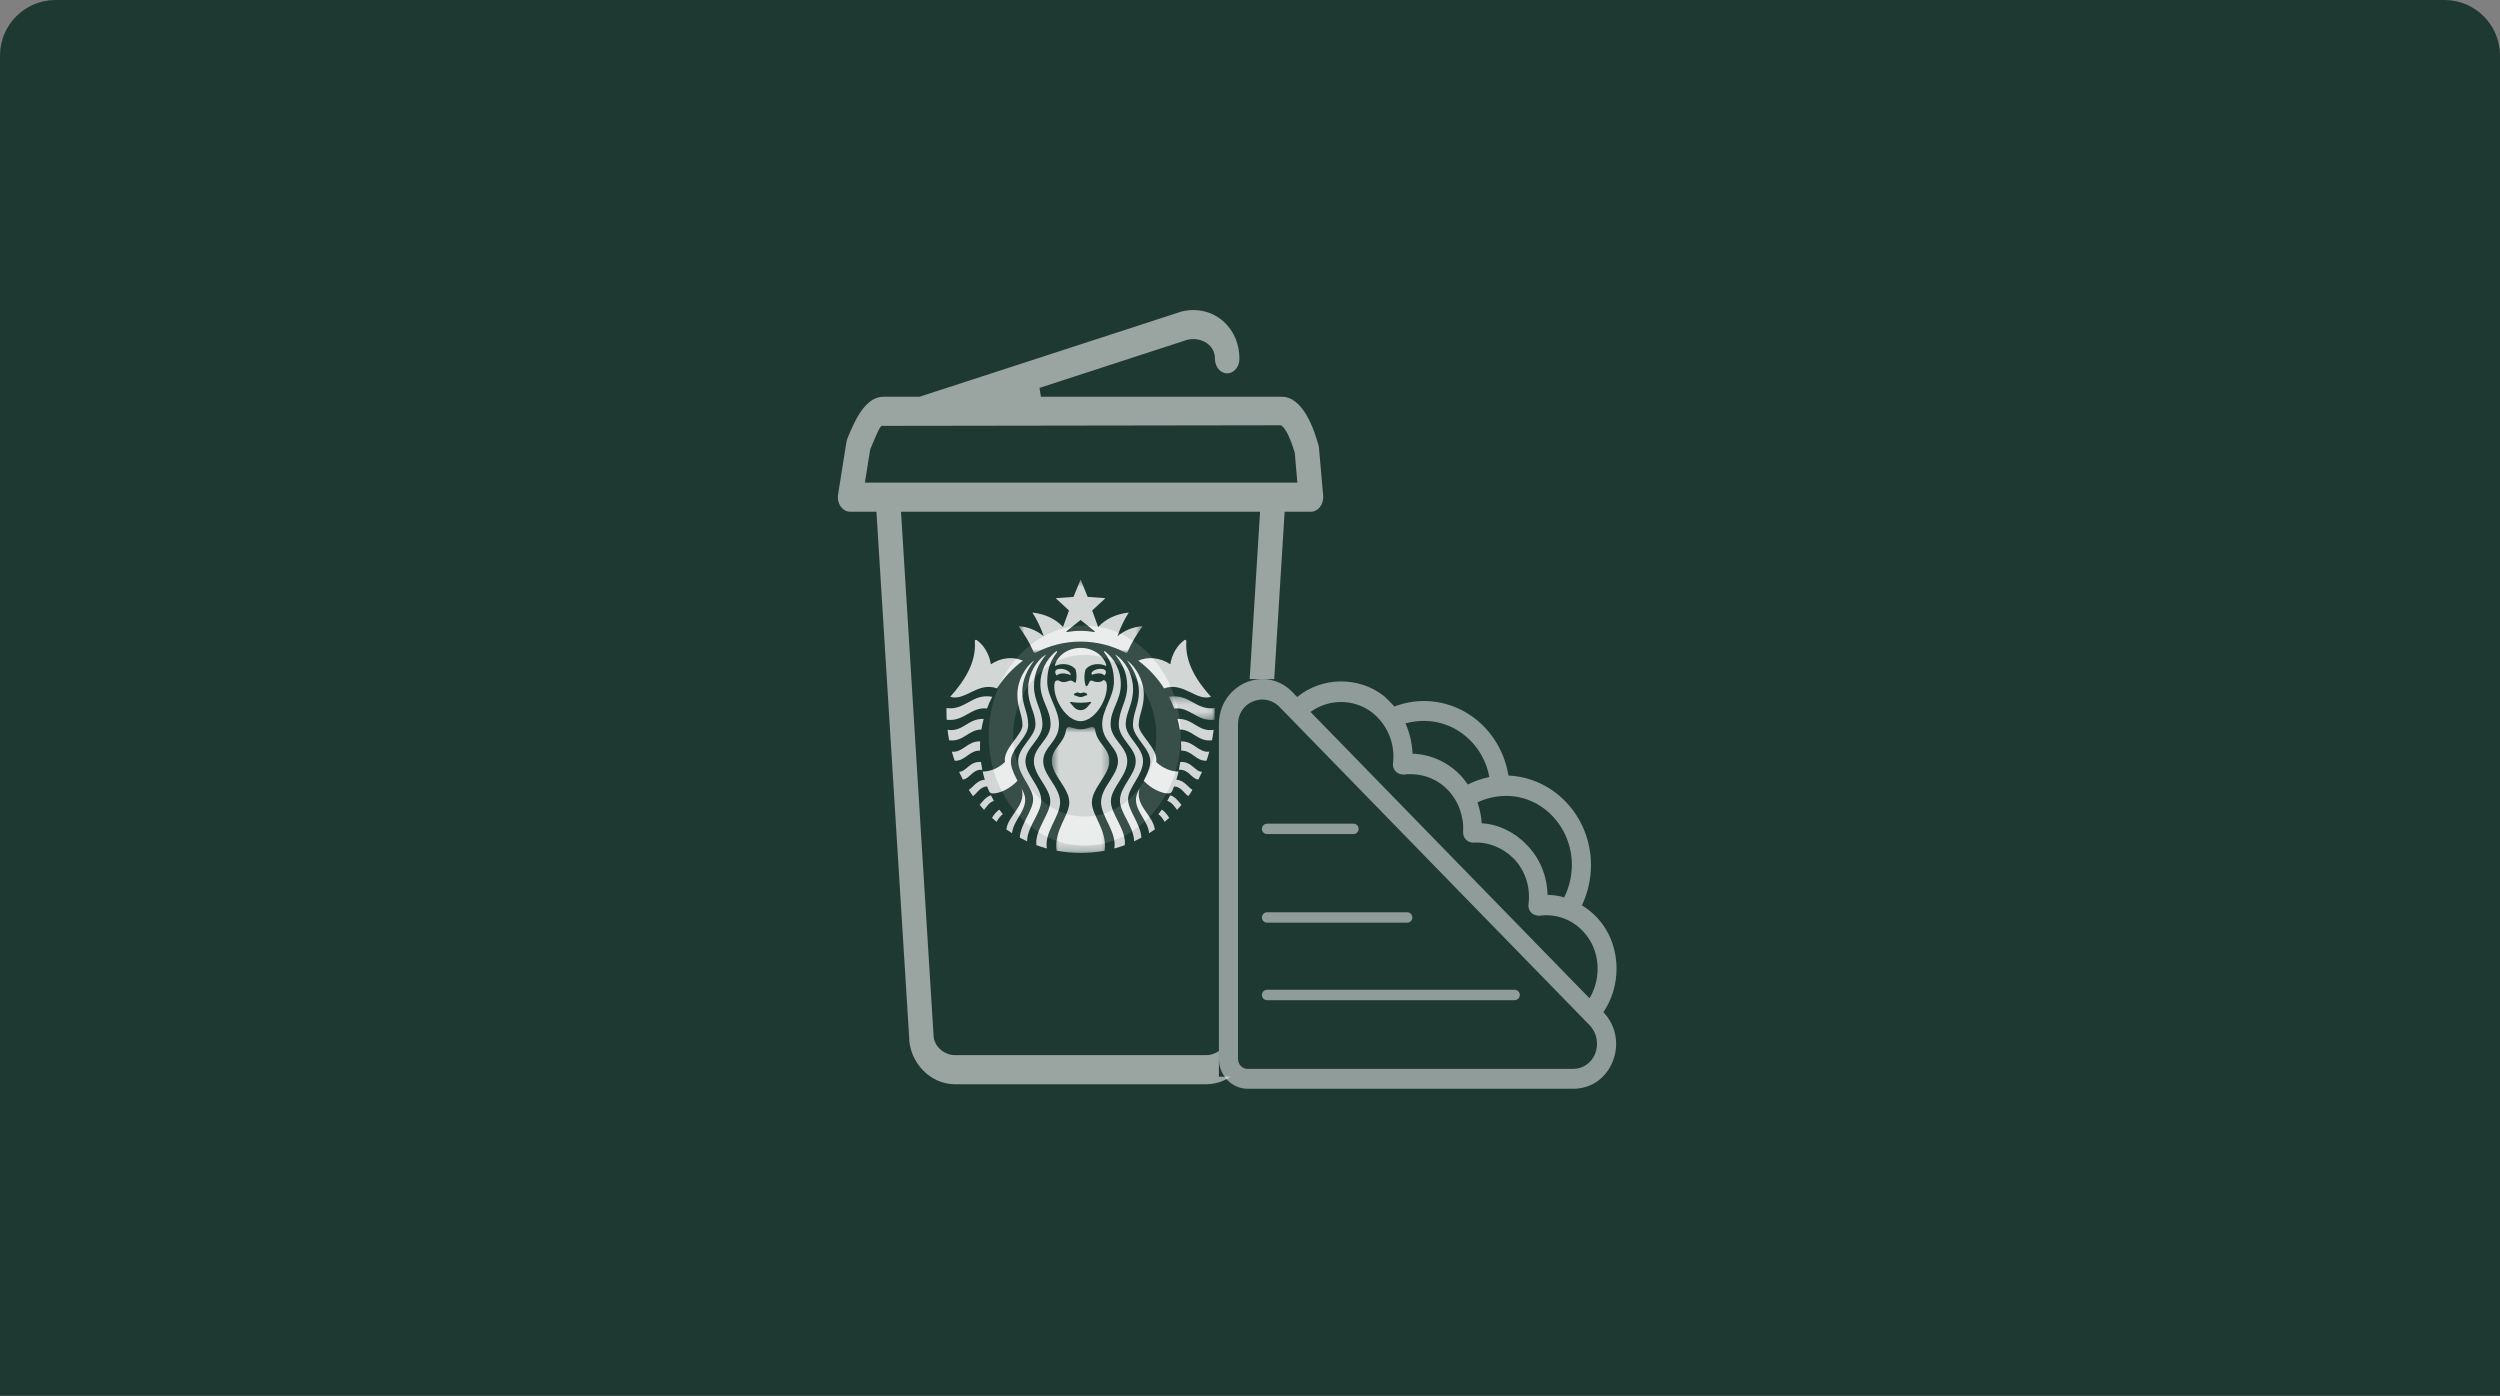 <svg width="360" height="201" viewBox="0 0 360 201" fill="none" xmlns="http://www.w3.org/2000/svg">
<rect x="0" y="0" width="360" height="201" fill="#808080" stroke="none"/>
<path d="M0 8C0 3.582 3.582 0 8 0H352C356.418 0 360 3.582 360 8V201H0V8Z" fill="#1E3932"/>
<g opacity="0.6">
<path fill-rule="evenodd" clip-rule="evenodd" d="M183.35 68.843H127.845H125.306L125.938 64.891L126.03 64.682C126.281 64.078 127.048 62.237 127.242 61.973L132.647 61.967C132.657 61.967 132.662 61.973 132.671 61.973C132.686 61.973 132.705 61.967 132.72 61.967L184.238 61.89C184.267 61.912 184.928 62.418 185.802 65.303L186.111 68.843H183.35ZM176.11 149.226C176.11 150.265 174.913 151.287 173.697 151.287H137.498C136.282 151.287 135.085 150.265 135.08 149.034L130.437 74.34H180.758L176.11 149.226ZM190.58 64.447C190.561 64.249 190.522 64.045 190.464 63.853C189.933 62.028 188.307 56.477 184.556 56.477H149.892L171.153 49.552C172.085 49.348 173.045 49.574 173.663 50.151C174.092 50.552 174.3 51.047 174.3 51.668C174.3 53.185 175.381 54.416 176.713 54.416C178.045 54.416 179.127 53.185 179.127 51.668C179.127 49.392 178.272 47.348 176.723 45.902C174.985 44.281 172.548 43.621 170.019 44.215L132.328 56.477H127.241C124.113 56.477 122.521 60.275 121.464 62.803C121.362 63.039 121.29 63.287 121.247 63.545L120.04 71.102C119.91 71.905 120.103 72.729 120.561 73.35C121.02 73.977 121.7 74.34 122.415 74.34H125.595L130.258 149.225C130.258 153.32 133.574 156.783 137.498 156.783H173.697C177.621 156.783 180.936 153.32 180.932 149.418L185.599 74.34H188.78C189.46 74.34 190.112 74.01 190.57 73.433C191.024 72.861 191.251 72.092 191.183 71.317L190.58 64.447ZM156.201 94.951C161.524 94.951 165.854 99.881 165.854 105.943C165.854 112.005 161.524 116.935 156.201 116.935C150.877 116.935 146.548 112.005 146.548 105.943C146.548 99.881 150.877 94.951 156.201 94.951V94.951ZM156.201 122.431C164.184 122.431 170.68 115.033 170.68 105.942C170.68 96.851 164.184 89.453 156.201 89.453C148.218 89.453 141.721 96.851 141.721 105.942C141.721 115.033 148.218 122.431 156.201 122.431V122.431Z" fill="#EDEBE9"/>
<path d="M125.306 68.843L124.664 68.74L124.544 69.493H125.306V68.843ZM125.938 64.891L125.343 64.63L125.31 64.706L125.297 64.789L125.938 64.891ZM126.03 64.682L126.625 64.944L126.63 64.932L126.03 64.682ZM127.242 61.973L127.241 61.323L126.912 61.323L126.717 61.589L127.242 61.973ZM132.647 61.967V61.317H132.647L132.647 61.967ZM132.72 61.967V62.617L132.721 62.617L132.72 61.967ZM184.238 61.89L184.631 61.373L184.457 61.24L184.237 61.24L184.238 61.89ZM185.802 65.303L186.45 65.247L186.444 65.18L186.424 65.115L185.802 65.303ZM186.111 68.843V69.493H186.82L186.759 68.787L186.111 68.843ZM176.11 149.226L175.462 149.186L175.46 149.206V149.226H176.11ZM135.08 149.034L135.73 149.031L135.73 149.012L135.729 148.994L135.08 149.034ZM130.437 74.34V73.69H129.745L129.788 74.381L130.437 74.34ZM180.758 74.34L181.407 74.381L181.45 73.69H180.758V74.34ZM190.58 64.447L191.227 64.39L191.227 64.383L190.58 64.447ZM190.464 63.853L189.84 64.034L189.842 64.04L190.464 63.853ZM149.892 56.477L149.691 55.859L149.892 57.127V56.477ZM171.153 49.552L171.014 48.917L170.983 48.924L170.952 48.934L171.153 49.552ZM173.663 50.151L173.219 50.626L173.219 50.626L173.663 50.151ZM176.723 45.902L176.279 46.377L176.279 46.377L176.723 45.902ZM170.019 44.215L169.87 43.582L169.844 43.588L169.818 43.597L170.019 44.215ZM132.328 56.477V57.127H132.431L132.529 57.095L132.328 56.477ZM121.464 62.803L122.061 63.059L122.063 63.054L121.464 62.803ZM121.247 63.545L120.605 63.437L120.605 63.443L121.247 63.545ZM120.04 71.102L120.681 71.207L120.682 71.205L120.04 71.102ZM120.561 73.35L121.086 72.966L121.084 72.964L120.561 73.35ZM125.595 74.34L126.244 74.299L126.206 73.69H125.595V74.34ZM130.258 149.225H130.908V149.205L130.906 149.185L130.258 149.225ZM180.932 149.418L180.283 149.378L180.282 149.398L180.282 149.419L180.932 149.418ZM185.599 74.34V73.69H184.988L184.95 74.299L185.599 74.34ZM190.57 73.433L191.079 73.837L191.079 73.837L190.57 73.433ZM191.183 71.317L191.831 71.26L191.831 71.26L191.183 71.317ZM183.35 68.193H127.845V69.493H183.35V68.193ZM127.845 68.193H125.306V69.493H127.845V68.193ZM125.948 68.946L126.58 64.994L125.297 64.789L124.664 68.74L125.948 68.946ZM126.534 65.153L126.625 64.944L125.435 64.421L125.343 64.63L126.534 65.153ZM126.63 64.932C126.756 64.63 127.009 64.022 127.254 63.459C127.376 63.177 127.495 62.91 127.594 62.699C127.644 62.593 127.687 62.506 127.721 62.44C127.761 62.364 127.774 62.346 127.766 62.357L126.717 61.589C126.624 61.716 126.512 61.946 126.418 62.146C126.311 62.373 126.186 62.654 126.061 62.941C125.812 63.515 125.555 64.131 125.43 64.433L126.63 64.932ZM127.242 62.623L132.648 62.617L132.647 61.317L127.241 61.323L127.242 62.623ZM132.647 62.617C132.617 62.617 132.588 62.615 132.561 62.611C132.533 62.607 132.509 62.602 132.489 62.597C132.469 62.592 132.453 62.586 132.443 62.583C132.438 62.581 132.434 62.58 132.432 62.579C132.43 62.578 132.428 62.577 132.429 62.578C132.429 62.578 132.431 62.579 132.434 62.58C132.437 62.581 132.442 62.583 132.448 62.585C132.46 62.589 132.478 62.595 132.5 62.601C132.522 62.606 132.548 62.612 132.578 62.616C132.608 62.62 132.639 62.623 132.671 62.623V61.323C132.701 61.323 132.73 61.325 132.758 61.329C132.786 61.333 132.81 61.338 132.83 61.343C132.85 61.349 132.866 61.354 132.876 61.357C132.881 61.359 132.885 61.36 132.887 61.361C132.889 61.362 132.891 61.363 132.89 61.362C132.89 61.362 132.887 61.361 132.884 61.36C132.881 61.359 132.876 61.357 132.871 61.355C132.859 61.351 132.841 61.345 132.819 61.34C132.797 61.334 132.77 61.328 132.741 61.324C132.711 61.32 132.68 61.317 132.647 61.317V62.617ZM132.671 62.623C132.693 62.623 132.712 62.622 132.727 62.621C132.742 62.619 132.755 62.618 132.765 62.617C132.774 62.615 132.783 62.614 132.788 62.614C132.793 62.613 132.798 62.612 132.8 62.612C132.803 62.611 132.802 62.611 132.801 62.611C132.799 62.612 132.795 62.612 132.79 62.613C132.784 62.614 132.775 62.615 132.764 62.616C132.753 62.616 132.738 62.617 132.72 62.617V61.317C132.698 61.317 132.679 61.318 132.664 61.319C132.649 61.321 132.636 61.322 132.626 61.323C132.617 61.325 132.609 61.326 132.603 61.327C132.598 61.327 132.593 61.328 132.591 61.328C132.589 61.329 132.589 61.329 132.59 61.329C132.592 61.328 132.596 61.328 132.601 61.327C132.607 61.326 132.616 61.325 132.627 61.325C132.638 61.324 132.653 61.323 132.671 61.323V62.623ZM132.721 62.617L184.239 62.54L184.237 61.24L132.719 61.317L132.721 62.617ZM183.845 62.408C183.845 62.408 183.845 62.408 183.845 62.408C183.845 62.408 183.845 62.408 183.844 62.407C183.844 62.407 183.843 62.407 183.843 62.406C183.841 62.405 183.84 62.404 183.839 62.403C183.836 62.401 183.833 62.399 183.832 62.397C183.828 62.394 183.827 62.393 183.829 62.395C183.832 62.398 183.847 62.413 183.873 62.443C183.924 62.505 184.015 62.627 184.138 62.844C184.386 63.28 184.752 64.08 185.18 65.492L186.424 65.115C185.538 62.189 184.826 61.521 184.631 61.373L183.845 62.408ZM185.155 65.36L185.463 68.9L186.759 68.787L186.45 65.247L185.155 65.36ZM186.111 68.193H183.35V69.493H186.111V68.193ZM175.46 149.226C175.46 149.498 175.295 149.847 174.938 150.152C174.587 150.451 174.13 150.637 173.697 150.637V151.937C174.481 151.937 175.23 151.612 175.782 151.141C176.327 150.675 176.76 149.993 176.76 149.226H175.46ZM173.697 150.637H137.498V151.937H173.697V150.637ZM137.498 150.637C137.067 150.637 136.616 150.453 136.271 150.141C135.928 149.829 135.731 149.431 135.73 149.031L134.43 149.036C134.433 149.868 134.838 150.596 135.398 151.104C135.957 151.61 136.712 151.937 137.498 151.937V150.637ZM135.729 148.994L131.086 74.3L129.788 74.381L134.431 149.074L135.729 148.994ZM130.437 74.99H180.758V73.69H130.437V74.99ZM180.11 74.3L175.462 149.186L176.759 149.267L181.407 74.381L180.11 74.3ZM191.227 64.383C191.204 64.146 191.157 63.901 191.086 63.666L189.842 64.04C189.887 64.189 189.918 64.351 189.933 64.51L191.227 64.383ZM191.088 63.671C190.824 62.762 190.266 60.846 189.279 59.153C188.307 57.486 186.794 55.827 184.556 55.827V57.127C186.069 57.127 187.244 58.244 188.156 59.808C189.053 61.347 189.574 63.119 189.84 64.034L191.088 63.671ZM184.556 55.827H149.892V57.127H184.556V55.827ZM150.093 57.095L171.354 50.17L170.952 48.934L149.691 55.859L150.093 57.095ZM171.292 50.187C172.049 50.021 172.782 50.217 173.219 50.626L174.107 49.676C173.309 48.93 172.12 48.675 171.014 48.917L171.292 50.187ZM173.219 50.626C173.509 50.896 173.65 51.215 173.65 51.668H174.95C174.95 50.878 174.676 50.208 174.107 49.676L173.219 50.626ZM173.65 51.668C173.65 53.462 174.945 55.066 176.713 55.066V53.766C175.817 53.766 174.95 52.908 174.95 51.668H173.65ZM176.713 55.066C178.481 55.066 179.777 53.462 179.777 51.668H178.477C178.477 52.908 177.61 53.766 176.713 53.766V55.066ZM179.777 51.668C179.777 49.226 178.857 47.005 177.166 45.427L176.279 46.377C177.687 47.691 178.477 49.558 178.477 51.668H179.777ZM177.166 45.427C175.264 43.652 172.602 42.941 169.87 43.582L170.167 44.848C172.494 44.302 174.707 44.91 176.279 46.377L177.166 45.427ZM169.818 43.597L132.127 55.859L132.529 57.095L170.22 44.833L169.818 43.597ZM132.328 55.827H127.241V57.127H132.328V55.827ZM127.241 55.827C125.376 55.827 124.026 56.969 123.05 58.309C122.077 59.647 121.387 61.301 120.864 62.552L122.063 63.054C122.597 61.777 123.233 60.268 124.101 59.075C124.968 57.883 125.979 57.127 127.241 57.127V55.827ZM120.866 62.547C120.744 62.832 120.657 63.129 120.606 63.437L121.888 63.653C121.923 63.445 121.981 63.247 122.061 63.059L120.866 62.547ZM120.605 63.443L119.398 71L120.682 71.205L121.888 63.648L120.605 63.443ZM119.398 70.998C119.241 71.965 119.471 72.968 120.038 73.736L121.084 72.964C120.734 72.491 120.578 71.845 120.681 71.207L119.398 70.998ZM120.037 73.734C120.605 74.511 121.473 74.99 122.415 74.99V73.69C121.927 73.69 121.434 73.442 121.086 72.966L120.037 73.734ZM122.415 74.99H125.595V73.69H122.415V74.99ZM124.946 74.38L129.609 149.266L130.906 149.185L126.244 74.299L124.946 74.38ZM129.608 149.225C129.608 153.653 133.188 157.433 137.498 157.433V156.133C133.959 156.133 130.908 152.988 130.908 149.225H129.608ZM137.498 157.433H173.697V156.133H137.498V157.433ZM173.697 157.433C177.995 157.433 181.587 153.663 181.582 149.417L180.282 149.419C180.286 152.977 177.246 156.133 173.697 156.133V157.433ZM181.58 149.458L186.248 74.38L184.95 74.299L180.283 149.378L181.58 149.458ZM185.599 74.99H188.78V73.69H185.599V74.99ZM188.78 74.99C189.676 74.99 190.509 74.555 191.079 73.837L190.061 73.028C189.715 73.465 189.244 73.69 188.78 73.69V74.99ZM191.079 73.837C191.641 73.129 191.912 72.193 191.831 71.26L190.536 71.373C190.59 71.991 190.407 72.594 190.061 73.029L191.079 73.837ZM191.831 71.26L191.227 64.39L189.932 64.503L190.536 71.374L191.831 71.26ZM156.201 95.6C161.089 95.6 165.204 100.158 165.204 105.943H166.504C166.504 99.603 161.96 94.3 156.201 94.3V95.6ZM165.204 105.943C165.204 111.728 161.089 116.285 156.201 116.285V117.585C161.96 117.585 166.504 112.282 166.504 105.943H165.204ZM156.201 116.285C151.313 116.285 147.198 111.728 147.198 105.943H145.898C145.898 112.282 150.441 117.585 156.201 117.585V116.285ZM147.198 105.943C147.198 100.158 151.313 95.6 156.201 95.6V94.3C150.441 94.3 145.898 99.603 145.898 105.943H147.198ZM156.201 123.08C164.62 123.08 171.33 115.31 171.33 105.942H170.03C170.03 114.756 163.748 121.781 156.201 121.781V123.08ZM171.33 105.942C171.33 96.574 164.62 88.803 156.201 88.803V90.103C163.748 90.103 170.03 97.128 170.03 105.942H171.33ZM156.201 88.803C147.782 88.803 141.071 96.574 141.071 105.942H142.371C142.371 97.128 148.653 90.103 156.201 90.103V88.803ZM141.071 105.942C141.071 115.31 147.782 123.08 156.201 123.08V121.781C148.653 121.781 142.371 114.756 142.371 105.942H141.071Z" fill="#1E3932"/>
</g>
<g opacity="0.8">
<path d="M155.626 122.842C166.295 122.842 174.945 113.738 174.945 102.507C174.945 91.277 166.295 82.173 155.626 82.173C144.956 82.173 136.306 91.277 136.306 102.507C136.306 113.738 144.956 122.842 155.626 122.842Z" fill="#1E3932"/>
<path d="M152.657 115.529C152.657 113.33 150.22 111.673 150.22 109.602C150.22 107.532 152.492 106.81 152.492 104.286C152.492 102.145 150.801 100.351 150.801 98.144C150.801 96.348 151.289 95.135 152.204 93.935C152.29 93.823 152.191 93.708 152.068 93.803C152.041 93.824 152.014 93.846 151.986 93.868C150.695 94.916 149.811 96.609 149.811 98.489C149.811 100.903 151.284 102.113 151.284 104.298C151.284 106.483 148.884 107.474 148.884 109.602C148.884 111.732 151.244 113.428 151.244 115.402C151.244 117.207 148.99 119.488 149.241 121.7C149.735 121.881 150.236 122.045 150.747 122.184C150.352 119.83 152.657 117.568 152.657 115.529Z" fill="white"/>
<path d="M147.662 109.602C147.662 107.627 150.105 106.448 150.105 104.329C150.105 102.21 148.892 101.008 148.892 98.844C148.892 96.918 149.535 95.648 150.646 94.248C150.399 94.383 150.194 94.537 149.985 94.729C148.808 95.819 148.045 97.526 148.045 99.212C148.045 101.513 149.106 102.546 149.106 104.342C149.106 106.138 146.615 107.556 146.615 109.602C146.615 111.647 148.775 113.387 148.775 115.119C148.775 116.672 146.919 118.737 146.853 120.627C147.197 120.811 147.545 120.986 147.901 121.149C147.933 118.96 149.936 117.116 149.936 115.272C149.936 113.243 147.662 111.577 147.662 109.602Z" fill="white"/>
<path d="M147.112 113.575C147.834 115.967 145.159 117.38 144.916 119.44C145.185 119.628 145.459 119.808 145.737 119.982C145.878 118.262 147.632 116.89 147.632 115.159C147.632 114.525 147.349 113.997 147.112 113.575Z" fill="white"/>
<path d="M164.097 113.575C163.861 113.997 163.578 114.525 163.578 115.159C163.578 116.89 165.33 118.263 165.472 119.983C165.751 119.809 166.025 119.628 166.294 119.44C166.051 117.38 163.375 115.967 164.097 113.575Z" fill="white"/>
<mask id="mask0_12809_46379" style="mask-type:alpha" maskUnits="userSpaceOnUse" x="151" y="104" width="9" height="19">
<path d="M151.46 122.831H159.751V104.683H151.46V122.831Z" fill="white"/>
</mask>
<g mask="url(#mask0_12809_46379)">
<path d="M159.751 109.6C159.751 107.689 157.94 107.063 157.703 105.105C157.67 104.839 157.466 104.641 157.185 104.69C156.817 104.761 156.346 105.015 155.606 105.015C154.866 105.015 154.394 104.761 154.025 104.69C153.746 104.641 153.541 104.839 153.508 105.105C153.271 107.063 151.46 107.689 151.46 109.6C151.46 111.629 153.981 113.478 153.981 115.555C153.981 117.47 151.724 119.574 152.152 122.501C153.273 122.713 154.426 122.831 155.606 122.831C156.785 122.831 157.937 122.713 159.058 122.501C159.486 119.574 157.229 117.47 157.229 115.555C157.229 113.478 159.751 111.629 159.751 109.6Z" fill="white"/>
</g>
<path d="M142.845 117.767C143.06 117.966 143.279 118.16 143.502 118.349C143.712 117.967 144.034 117.502 144.399 117.242C144.229 117.027 144.063 116.807 143.905 116.581C143.475 116.855 143.093 117.366 142.845 117.767Z" fill="white"/>
<path d="M162.326 109.602C162.326 107.474 159.926 106.483 159.926 104.298C159.926 102.113 161.4 100.903 161.4 98.489C161.4 96.609 160.515 94.916 159.223 93.868C159.196 93.846 159.17 93.824 159.141 93.803C159.02 93.708 158.92 93.823 159.006 93.935C159.92 95.135 160.408 96.348 160.408 98.143C160.408 100.351 158.717 102.145 158.717 104.286C158.717 106.81 160.989 107.532 160.989 109.602C160.989 111.673 158.553 113.329 158.553 115.529C158.553 117.568 160.858 119.83 160.463 122.184C160.974 122.045 161.474 121.881 161.968 121.7C162.22 119.488 159.965 117.207 159.965 115.402C159.965 113.427 162.326 111.732 162.326 109.602Z" fill="white"/>
<path d="M164.596 109.602C164.596 107.556 162.105 106.138 162.105 104.342C162.105 102.546 163.163 101.513 163.163 99.212C163.163 97.526 162.402 95.819 161.224 94.729C161.016 94.537 160.811 94.383 160.564 94.248C161.675 95.648 162.318 96.918 162.318 98.844C162.318 101.008 161.105 102.21 161.105 104.329C161.105 106.448 163.549 107.627 163.549 109.602C163.549 111.577 161.272 113.243 161.272 115.272C161.272 117.116 163.276 118.96 163.309 121.149C163.664 120.986 164.013 120.811 164.357 120.627C164.291 118.737 162.436 116.672 162.436 115.119C162.436 113.387 164.596 111.647 164.596 109.602Z" fill="white"/>
<path d="M141.648 103.525C139.411 103.423 138.627 105.467 136.447 105.091C136.507 105.599 136.581 106.103 136.677 106.599C138.73 106.866 139.475 105.051 141.322 105.052C141.405 104.534 141.514 104.024 141.648 103.525Z" fill="white"/>
<path d="M142.698 114.524C141.958 114.729 141.453 115.463 141.077 115.903C141.282 116.149 141.492 116.389 141.708 116.624C142.047 116.181 142.482 115.506 143.119 115.325C142.971 115.063 142.83 114.796 142.698 114.524Z" fill="white"/>
<path d="M142.126 102.021C142.344 101.439 142.598 100.877 142.883 100.336C139.984 99.801 138.998 102.345 136.303 101.958C136.298 102.151 136.289 102.342 136.289 102.536C136.289 102.909 136.3 103.28 136.319 103.648C138.86 103.947 139.812 101.752 142.126 102.021Z" fill="white"/>
<path d="M141.118 107.609C141.118 107.323 141.126 107.039 141.141 106.757C139.263 106.711 138.69 108.404 137.068 108.239C137.191 108.681 137.323 109.119 137.474 109.548C139.001 109.621 139.522 108.064 141.125 108.084C141.12 107.926 141.118 107.769 141.118 107.609Z" fill="white"/>
<mask id="mask1_12809_46379" style="mask-type:alpha" maskUnits="userSpaceOnUse" x="168" y="100" width="7" height="4">
<path d="M174.92 103.678V100.264H168.326V103.678H174.92Z" fill="white"/>
</mask>
<g mask="url(#mask1_12809_46379)">
<path d="M174.907 101.96C172.21 102.347 171.224 99.803 168.326 100.338C168.611 100.879 168.865 101.441 169.083 102.023C171.397 101.754 172.349 103.949 174.89 103.65C174.909 103.282 174.921 102.911 174.921 102.538C174.921 102.344 174.912 102.153 174.907 101.96Z" fill="white"/>
</g>
<path d="M142.413 113.905C142.523 114.158 142.688 114.255 142.993 114.255C143.936 114.255 145.397 113.613 146.518 112.436C145.788 111.04 145.567 110.33 145.567 109.601C145.567 107.752 148.065 106.198 148.065 104.404C148.065 102.61 147.204 101.583 147.204 99.639C147.204 97.887 147.957 96.374 148.939 95.099C148.696 95.258 148.484 95.438 148.277 95.658C147.208 96.794 146.5 98.456 146.5 99.989C146.5 102.053 147.237 102.901 147.237 104.432C147.237 105.843 144.394 107.803 144.715 109.729C143.723 110.679 142.538 111.103 141.503 111.103C141.593 111.504 141.697 111.897 141.817 112.284C140.65 112.349 140.116 113.393 139.501 113.74C139.695 114.047 139.895 114.349 140.103 114.643C140.666 114.255 141.13 113.286 142.145 113.245C142.23 113.467 142.319 113.687 142.413 113.905Z" fill="white"/>
<path d="M141.448 110.849C141.372 110.479 141.308 110.103 141.258 109.724C139.589 109.607 139.209 111.083 138.114 111.149C138.282 111.525 138.458 111.895 138.647 112.258C139.685 112.145 139.997 110.742 141.448 110.849Z" fill="white"/>
<path d="M152.188 97.271C152.564 96.875 153.357 96.892 154.18 97.211C154.215 96.78 153.483 96.311 152.75 96.311C152.218 96.311 151.954 96.499 151.954 96.772C151.954 96.949 152.01 97.102 152.188 97.271Z" fill="white"/>
<path d="M158.459 96.311C158.03 96.311 157.526 96.45 157.208 96.821C157.174 96.921 157.174 97.071 157.222 97.173C158.001 96.892 158.69 96.881 159.021 97.271C159.198 97.102 159.255 96.949 159.255 96.773C159.255 96.499 158.992 96.311 158.459 96.311Z" fill="white"/>
<path d="M156.565 99.962C156.56 100.021 156.539 100.074 156.499 100.122C156.156 100.177 156.001 100.377 155.605 100.377C155.208 100.377 155.054 100.177 154.71 100.122C154.67 100.074 154.649 100.021 154.645 99.962C154.709 99.844 155.005 99.718 155.159 99.716C155.318 99.715 155.37 99.809 155.605 99.809C155.84 99.809 155.892 99.715 156.051 99.716C156.204 99.718 156.501 99.844 156.565 99.962ZM157.007 101.063C157.007 101.063 157.107 101.102 157.135 101.196C156.73 101.525 156.449 102.269 155.605 102.269C154.759 102.269 154.479 101.525 154.074 101.196C154.101 101.102 154.203 101.063 154.203 101.063C154.203 101.063 154.733 101.194 155.605 101.194C156.477 101.194 157.007 101.063 157.007 101.063ZM159.293 95.74C158.9 94.364 157.398 93.298 155.605 93.298C153.812 93.298 152.31 94.364 151.916 95.74C151.886 95.846 151.927 95.914 152.043 95.859C152.366 95.707 152.732 95.633 153.132 95.633C153.863 95.633 154.508 95.916 154.888 96.406C155.058 96.991 155.071 97.838 154.881 98.32C154.58 98.25 154.471 98.004 154.178 98.004C153.883 98.004 153.656 98.222 153.157 98.222C152.658 98.222 152.599 97.974 152.272 97.974C151.887 97.974 151.815 98.392 151.815 98.863C151.815 100.962 153.652 103.851 155.605 103.851C157.558 103.851 159.394 100.962 159.394 98.863C159.394 98.392 159.302 97.989 158.898 97.934C158.698 98.085 158.514 98.222 158.053 98.222C157.554 98.222 157.417 98.004 157.122 98.004C156.768 98.004 156.804 98.79 156.381 98.835C156.102 98.125 156.087 97.217 156.321 96.406C156.702 95.916 157.346 95.633 158.078 95.633C158.476 95.633 158.847 95.707 159.166 95.859C159.282 95.914 159.323 95.846 159.293 95.74Z" fill="white"/>
<mask id="mask2_12809_46379" style="mask-type:alpha" maskUnits="userSpaceOnUse" x="146" y="83" width="19" height="12">
<path d="M164.544 83.45H146.663V94.006H164.544V83.45Z" fill="white"/>
</mask>
<g mask="url(#mask2_12809_46379)">
<path d="M153.602 90.875C153.669 90.824 155.605 89.275 155.605 89.275C155.605 89.275 157.54 90.824 157.606 90.875C157.681 90.934 157.644 91.033 157.547 91.015C157.377 90.983 156.561 90.839 155.605 90.839C154.648 90.839 153.831 90.983 153.662 91.015C153.565 91.033 153.527 90.934 153.602 90.875ZM148.823 93.85C148.886 93.998 149.021 94.047 149.168 93.971C151.107 92.959 153.293 92.388 155.605 92.388C157.916 92.388 160.101 92.959 162.041 93.971C162.188 94.047 162.322 93.998 162.385 93.85C162.942 92.536 163.695 91.312 164.544 90.165C163.129 90.271 161.898 90.782 160.905 91.633C161.327 90.374 161.864 89.274 162.542 88.207C160.741 88.407 159.234 89.101 158.134 90.284L157.273 87.913L159.184 86.139L156.625 85.95L155.605 83.45L154.584 85.95L152.025 86.139L153.935 87.913L153.075 90.284C151.974 89.101 150.468 88.407 148.666 88.207C149.344 89.274 149.88 90.374 150.304 91.633C149.309 90.782 148.08 90.271 146.663 90.165C147.512 91.312 148.266 92.536 148.823 93.85Z" fill="white"/>
</g>
<path d="M167.635 99.131C170.414 98.119 172.237 101.016 174.379 100.34C172.301 98.022 170.612 95.383 170.834 92.347C170.848 92.168 170.696 92.067 170.551 92.174C169.492 92.944 168.75 94.221 168.522 95.659C167.051 94.665 165.33 94.525 163.908 95.136C165.372 96.215 166.638 97.569 167.635 99.131Z" fill="white"/>
<path d="M143.573 99.131C144.572 97.569 145.838 96.215 147.302 95.136C145.881 94.525 144.159 94.665 142.688 95.659C142.46 94.221 141.718 92.944 140.66 92.174C140.514 92.067 140.362 92.168 140.375 92.347C140.599 95.383 138.909 98.022 136.831 100.34C138.973 101.016 140.796 98.119 143.573 99.131Z" fill="white"/>
<path d="M169.708 111.103C168.672 111.103 167.487 110.679 166.495 109.729C166.816 107.803 163.972 105.843 163.972 104.432C163.972 102.901 164.709 102.054 164.709 99.989C164.709 98.456 164.001 96.794 162.934 95.658C162.727 95.438 162.515 95.258 162.272 95.099C163.253 96.374 164.007 97.887 164.007 99.639C164.007 101.583 163.146 102.61 163.146 104.404C163.146 106.198 165.643 107.752 165.643 109.601C165.643 110.33 165.422 111.04 164.693 112.436C165.814 113.614 167.275 114.255 168.217 114.255C168.523 114.255 168.687 114.158 168.796 113.905C168.891 113.687 168.98 113.467 169.065 113.245C170.079 113.286 170.545 114.256 171.106 114.644C171.361 114.318 171.462 114.177 171.709 113.74C171.093 113.394 170.559 112.349 169.394 112.284C169.513 111.897 169.618 111.504 169.708 111.103Z" fill="white"/>
<path d="M167.304 116.581C167.146 116.807 166.981 117.027 166.81 117.242C167.176 117.502 167.498 117.968 167.708 118.349C167.931 118.161 168.149 117.966 168.364 117.768C168.118 117.366 167.734 116.855 167.304 116.581Z" fill="white"/>
<path d="M168.512 114.524C168.38 114.796 168.238 115.063 168.091 115.325C168.728 115.506 169.164 116.181 169.501 116.625C169.717 116.39 169.928 116.149 170.133 115.903C169.756 115.463 169.251 114.729 168.512 114.524Z" fill="white"/>
<path d="M169.561 103.525C169.694 104.024 169.802 104.534 169.886 105.052C171.735 105.051 172.479 106.866 174.533 106.599C174.628 106.103 174.702 105.599 174.763 105.091C172.581 105.467 171.797 103.423 169.561 103.525Z" fill="white"/>
<path d="M170.069 106.757C170.083 107.039 170.092 107.323 170.092 107.609C170.092 107.769 170.087 107.926 170.083 108.084C171.686 108.064 172.208 109.62 173.735 109.548C173.886 109.119 174.019 108.681 174.142 108.239C172.52 108.405 171.947 106.711 170.069 106.757Z" fill="white"/>
<path d="M169.952 109.724C169.901 110.103 169.838 110.479 169.761 110.849C171.213 110.742 171.525 112.146 172.563 112.258C172.752 111.896 172.928 111.525 173.096 111.149C171.999 111.084 171.621 109.607 169.952 109.724Z" fill="white"/>
</g>
<rect x="175.524" y="97.788" width="64.199" height="57.259" fill="#1E3932"/>
<g clip-path="url(#clip0_12809_46379)">
<path d="M230.816 133.157C229.997 132.027 228.969 131.078 227.794 130.366C228.652 128.563 229.099 126.579 229.099 124.567C229.099 117.623 223.81 111.968 217.216 111.681C216.918 109.817 216.228 108.045 215.197 106.49C214.166 104.935 212.819 103.636 211.252 102.686C209.684 101.736 207.935 101.158 206.128 100.993C204.322 100.827 202.503 101.08 200.8 101.731C200.32 101.23 199.839 100.729 199.289 100.227C195.649 97.364 190.365 97.436 186.788 100.371L186.101 99.655C184.316 97.793 181.705 97.292 179.37 98.295C176.966 99.368 175.524 101.659 175.524 104.303V152.486C175.527 153.624 175.962 154.715 176.734 155.519C177.507 156.324 178.553 156.778 179.645 156.781H226.558C229.099 156.781 231.297 155.278 232.259 152.772C232.727 151.593 232.846 150.296 232.602 149.046C232.357 147.796 231.759 146.65 230.885 145.757C233.427 142.034 233.427 136.808 230.816 133.157ZM226.352 124.567C226.337 126.187 225.959 127.78 225.248 129.22C224.465 128.991 223.657 128.871 222.844 128.862C222.796 126.129 221.711 123.527 219.825 121.627C218.108 119.837 215.778 118.687 213.369 118.549C213.297 117.522 213.09 116.51 212.756 115.542C214.027 114.94 215.406 114.623 216.803 114.611C222.025 114.54 226.352 119.05 226.352 124.562V124.567ZM205.059 103.807C209.73 103.807 213.645 107.315 214.469 111.896C213.396 112.102 212.355 112.463 211.378 112.97C211.035 112.54 210.765 112.111 210.348 111.681C208.508 109.744 206.025 108.616 203.41 108.532C203.347 107.02 202.998 105.536 202.385 104.165C203.26 103.931 204.16 103.811 205.064 103.807H205.059ZM229.713 151.699C229.459 152.355 229.022 152.917 228.459 153.313C227.896 153.708 227.232 153.919 226.553 153.918H179.645C179.281 153.917 178.932 153.766 178.675 153.497C178.417 153.229 178.272 152.865 178.271 152.486V104.308C178.26 103.598 178.458 102.901 178.839 102.313C179.22 101.724 179.765 101.271 180.4 101.015C180.842 100.844 181.308 100.747 181.779 100.729C182.672 100.741 183.528 101.098 184.183 101.731L229.029 147.761C229.485 148.286 229.791 148.932 229.912 149.628C230.033 150.324 229.966 151.042 229.716 151.7L229.713 151.699ZM228.888 143.752L188.712 102.518C190.004 101.587 191.537 101.088 193.107 101.087C194.711 101.079 196.276 101.606 197.572 102.59C199.77 104.309 200.938 107.101 200.594 109.893C200.562 110.115 200.583 110.342 200.655 110.554C200.727 110.766 200.847 110.957 201.006 111.109C201.281 111.395 201.693 111.538 202.174 111.538C204.505 111.253 206.845 112.041 208.493 113.757C209.251 114.551 209.839 115.504 210.217 116.552C210.596 117.6 210.758 118.719 210.691 119.837C210.686 120.036 210.72 120.234 210.791 120.419C210.861 120.603 210.968 120.771 211.103 120.911C211.382 121.185 211.75 121.338 212.134 121.341C214.263 121.197 216.392 122.056 217.972 123.631C218.795 124.48 219.416 125.518 219.785 126.661C220.155 127.805 220.263 129.023 220.101 130.217C220.069 130.44 220.09 130.667 220.162 130.879C220.233 131.092 220.354 131.282 220.513 131.434C220.788 131.721 221.269 131.864 221.681 131.864C223.013 131.674 224.37 131.868 225.605 132.423C226.839 132.978 227.905 133.874 228.687 135.014C230.404 137.442 230.542 141.022 228.893 143.747L228.888 143.752Z" fill="white" fill-opacity="0.5"/>
<line x1="182.464" y1="119.36" x2="194.892" y2="119.36" stroke="white" stroke-opacity="0.5" stroke-width="1.5" stroke-linecap="round"/>
<line x1="182.464" y1="132.115" x2="202.629" y2="132.115" stroke="white" stroke-opacity="0.5" stroke-width="1.5" stroke-linecap="round"/>
<line x1="182.464" y1="143.276" x2="218.105" y2="143.276" stroke="white" stroke-opacity="0.5" stroke-width="1.5" stroke-linecap="round"/>
</g>
<defs>
<clipPath id="clip0_12809_46379">
<path d="M175.524 97.788H224.783C229.201 97.788 232.783 101.37 232.783 105.788V156.782H175.524V97.788Z" fill="white"/>
</clipPath>
</defs>
</svg>
